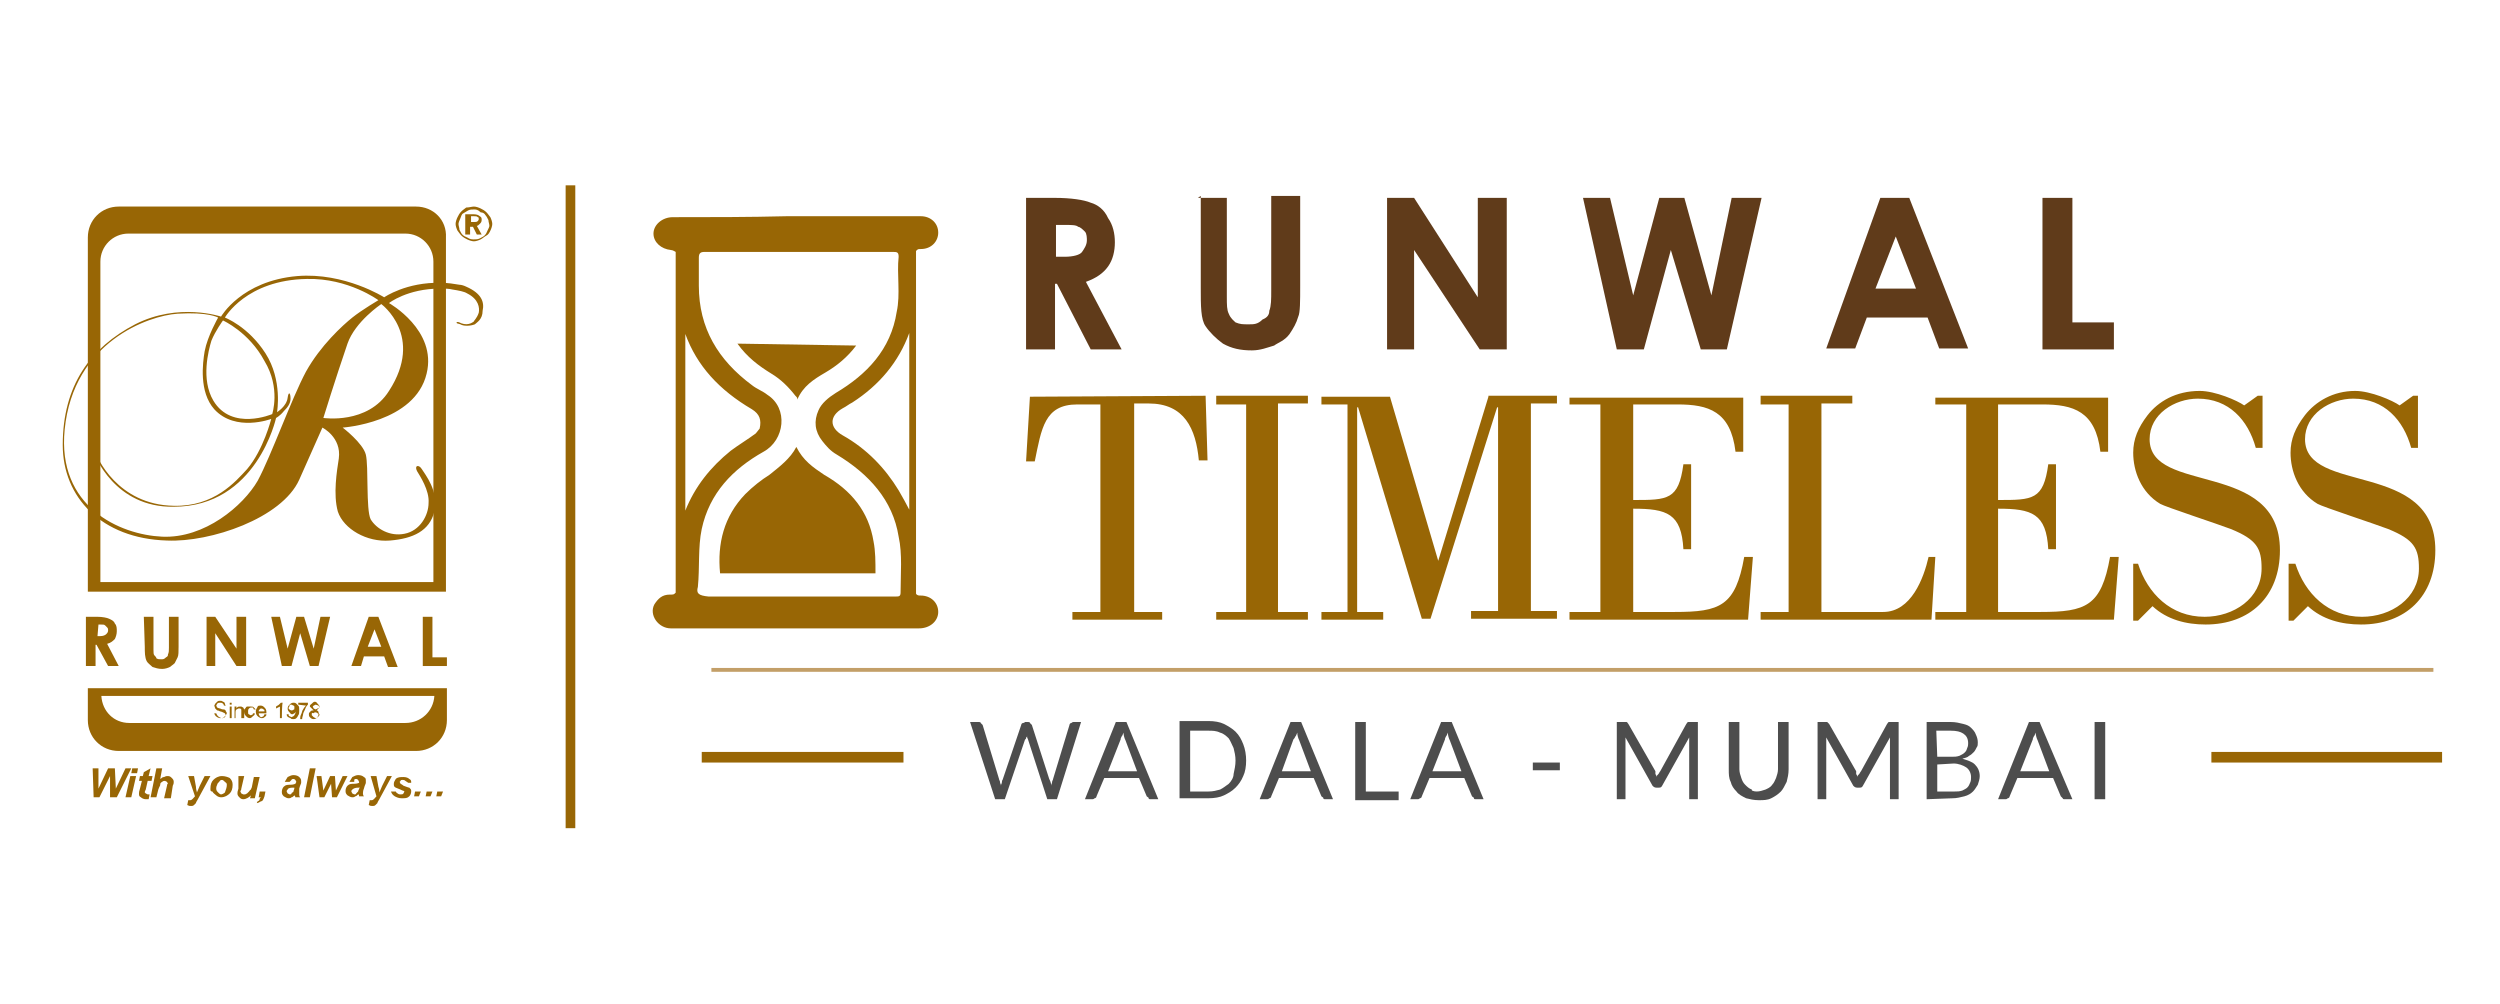 <?xml version="1.0" encoding="utf-8"?>
<!-- Generator: Adobe Illustrator 25.4.1, SVG Export Plug-In . SVG Version: 6.00 Build 0)  -->
<svg version="1.0" id="Layer_1" xmlns="http://www.w3.org/2000/svg" xmlns:xlink="http://www.w3.org/1999/xlink" x="0px" y="0px"
	 viewBox="0 0 259 104" style="enable-background:new 0 0 259 104;" xml:space="preserve">
<style type="text/css">
	.st0{fill:#986605;}
	.st1{fill:#4D4D4D;}
	.st2{fill:#C39F68;}
	.st3{fill:none;stroke:#986605;stroke-miterlimit:10;}
	.st4{fill:#603B1A;}
</style>
<g>
	<g>
		<path class="st0" d="M10.1,65.9h0.3c0.3,0,0.5-0.1,0.6-0.2c0.1-0.1,0.2-0.2,0.2-0.4c0-0.1,0-0.2-0.1-0.3s-0.2-0.2-0.2-0.2
			c-0.1-0.1-0.2-0.1-0.5-0.1h-0.2L10.1,65.9 M9.1,63.9h1c0.5,0,1,0.1,1.2,0.2c0.2,0.1,0.5,0.2,0.6,0.5c0.2,0.2,0.2,0.5,0.2,0.8
			c0,0.3-0.1,0.6-0.2,0.8c-0.2,0.2-0.4,0.4-0.8,0.5l1.2,2.3h-1.1l-1.2-2.2h-0.1v2.2h-1V63.9z"/>
		<path class="st0" d="M14.9,63.9h1v3.4c0,0.3,0,0.5,0.1,0.6s0.2,0.2,0.2,0.3c0.2,0.1,0.2,0.1,0.5,0.1c0.2,0,0.3,0,0.5-0.2
			c0.2-0.1,0.2-0.2,0.2-0.3c0.1-0.2,0.1-0.4,0.1-0.7v-3.2h1v3.1c0,0.5,0,0.9-0.1,1.1c-0.1,0.2-0.2,0.4-0.3,0.6
			c-0.2,0.2-0.4,0.3-0.5,0.4c-0.2,0.1-0.5,0.2-0.8,0.2c-0.4,0-0.7-0.1-1-0.2c-0.2-0.2-0.5-0.4-0.6-0.6C15,68.1,15,67.6,15,67
			L14.9,63.9"/>
		<polygon class="st0" points="21.4,63.9 22.3,63.9 24.5,67.2 24.5,63.9 25.5,63.9 25.5,69 24.5,69 22.3,65.6 22.3,69 21.4,69 		"/>
		<polygon class="st0" points="28.1,63.9 29,63.9 29.8,67.2 30.7,63.9 31.5,63.9 32.5,67.2 33.2,63.9 34.2,63.9 33,69 32.1,69 
			31.1,65.6 30.2,69 29.2,69 		"/>
		<path class="st0" d="M38.8,65.2l-0.7,1.8h1.4L38.8,65.2z M38.2,63.9h1l2,5.2h-1l-0.4-1.1h-2.1L37.4,69h-1L38.2,63.9z"/>
		<polygon class="st0" points="43.8,63.9 44.8,63.9 44.8,68.1 46.3,68.1 46.3,69 43.8,69 		"/>
		<path class="st0" d="M42,74.9H13.4c-1.6,0-2.8-1.2-2.9-2.8h34.5C44.9,73.7,43.6,74.9,42,74.9 M44.9,71.3H10.4l0,0H9.1v3.3
			c0,1.8,1.4,3.2,3.2,3.2h30.8c1.8,0,3.2-1.4,3.2-3.2v-3.3H44.9L44.9,71.3z M44.9,60.3H10.4V27.1c0-1.6,1.3-2.9,2.9-2.9H42
			c1.6,0,2.9,1.3,2.9,2.9V60.3z M43.1,21.4H12.3c-1.8,0-3.2,1.4-3.2,3.2v36.7h1.3l0,0h34.5l0,0h1.3V24.6
			C46.3,22.8,44.9,21.4,43.1,21.4"/>
		<path class="st0" d="M40.3,40.5c-2.2,3.5-6.8,2.8-6.8,2.8s1.2-3.9,2.5-7.7c0.8-2.3,3.5-4.1,3.5-4.1S44,34.8,40.3,40.5 M31.7,38.5
			c-1.5,2.8-3.6,8.7-5,11.3c-1.5,2.6-5.5,6-9.9,5.8S5.9,52.5,6.7,44.5c0.9-9.1,8.7-11.8,11.7-12c3.2-0.2,4.2,0.4,4.2,0.4
			s-1.1,1.9-1.4,3.5c-0.2,1.2-0.6,4.2,1,6c2.2,2.4,5.9,1,5.9,1s-0.8,3.2-2.5,5.2c-1.2,1.3-3.4,3.9-7.6,3.8c-5.8-0.1-8-5-8.2-5.8
			c-0.2-0.8-0.4-0.6-0.2,0c0.2,0.6,2.3,6,8.4,5.9c8.6,0,10.6-9.2,10.6-9.2s0.4-0.2,0.8-0.7c0.4-0.4,0.7-0.8,0.7-1.3
			c0-0.6-0.2-0.8-0.3-0.1c-0.1,0.9-1.1,1.5-1.1,1.5s0.6-3.3-1.2-6.1c-1.8-2.8-4.2-3.7-4.2-3.7s2.2-3.9,8.5-4
			c4.3-0.1,7.4,2.2,7.4,2.2s-1.7,1-2.7,1.8C35.5,33.7,33.2,35.8,31.7,38.5 M23.1,33.2c0,0,2.7,1.2,4.3,4.2c1.7,2.8,0.8,5.5,0.8,5.5
			s-4.2,1.8-6.1-1.4c-1.3-2.2-0.5-5.2-0.2-6.2C22.3,34.3,23.1,33.2,23.1,33.2 M48.3,29.7c-0.2-0.1-0.5-0.2-0.7-0.2l0,0
			c-0.6-0.1-1.2-0.2-1.9-0.2c-3.6-0.1-5.9,1.5-5.9,1.5s-4.1-2.6-9-2.2c-5.8,0.5-7.9,4.2-7.9,4.2s-4.4-1.5-8.9,0.8
			C9.4,36,6.5,39.9,6.5,46.1c0,5.4,4,9.7,10.8,9.9c4.5,0.2,11.9-2.3,13.7-6.3c0.8-1.8,2.4-5.4,2.4-5.4s2,1,1.7,3.2
			c-0.2,1.3-0.6,3.7-0.1,5.5c0.6,1.8,3,3.2,5.4,3c2.4-0.2,4.1-1,4.6-3c0.5-2.1-1-3.9-1.3-4.4c-0.3-0.5-0.8-0.4-0.5,0.2
			c0.3,0.5,1.3,2,1.2,3.3c0,1.3-0.9,2.9-2.5,3.2c-1.5,0.3-2.9-0.5-3.5-1.5c-0.5-1-0.2-5.5-0.5-6.7c-0.3-1.2-2.4-2.8-2.4-2.8
			s7.5-0.5,8.7-5.6c1.1-4.5-3.9-7.3-3.9-7.3s1.9-1.5,5.3-1.5c0.5,0,0.9,0,1.3,0.1c0.6,0.1,1.2,0.2,1.5,0.4c1.2,0.6,1.3,1.5,1.2,2
			c-0.2,0.6-0.5,0.8-0.5,0.9c-0.5,0.4-1,0.3-1.3,0.2c-0.2-0.1-0.4-0.2-0.5-0.1l0,0c0,0.1,0,0.1,0.4,0.2c0.3,0.2,1,0.2,1.5,0
			c0.2-0.2,0.8-0.5,0.8-1.4C50.2,31.3,49.9,30.4,48.3,29.7 M46.8,29.7L46.8,29.7L46.8,29.7L46.8,29.7L46.8,29.7z"/>
		<path class="st0" d="M32.3,73.9v0.2l0.2,0.2l0.2,0.1c0.1,0,0.2,0,0.2-0.1s0.1-0.2,0.1-0.2c0-0.1,0-0.2-0.1-0.2
			c-0.1-0.1-0.2-0.1-0.2-0.1s-0.2,0-0.2,0.1C32.4,73.8,32.3,73.9,32.3,73.9 M32.4,73.2l0.1,0.2l0.2,0.1l0.2-0.1l0.2-0.1l-0.1-0.2
			L32.7,73l-0.2,0.1L32.4,73.2z M32.5,73.6l-0.2-0.2l-0.2-0.2c0-0.2,0.1-0.2,0.2-0.3c0.1-0.1,0.2-0.2,0.3-0.2c0.2,0,0.2,0.1,0.3,0.2
			s0.2,0.2,0.2,0.3L33,73.4l-0.2,0.2c0.1,0,0.2,0.1,0.2,0.2s0.1,0.2,0.1,0.2c0,0.2-0.1,0.2-0.2,0.3c-0.1,0.1-0.2,0.2-0.4,0.2
			c-0.2,0-0.3-0.1-0.4-0.2c-0.1-0.1-0.1-0.2-0.1-0.3c0-0.1,0-0.2,0.1-0.2C32.2,73.6,32.3,73.6,32.5,73.6 M30.9,73v-0.2h1V73
			c-0.1,0.1-0.2,0.2-0.3,0.5c-0.1,0.2-0.2,0.4-0.2,0.5s-0.1,0.3-0.1,0.5h-0.2c0-0.2,0-0.3,0.1-0.5s0.1-0.4,0.2-0.5
			c0.1-0.2,0.2-0.3,0.3-0.4L30.9,73L30.9,73z M30.5,73.3c0-0.1,0-0.2-0.1-0.2L30.2,73c-0.1,0-0.2,0-0.2,0.1c0,0.1-0.1,0.2-0.1,0.2
			c0,0.1,0,0.2,0.1,0.2c0.1,0.1,0.2,0.1,0.2,0.1s0.2,0,0.2-0.1C30.5,73.6,30.5,73.4,30.5,73.3 M29.7,74h0.2c0,0.1,0,0.2,0.1,0.2
			l0.2,0.1l0.2-0.1l0.1-0.1l0.1-0.2c0-0.1,0.1-0.2,0.1-0.2l0,0l-0.2,0.2l-0.2,0.1c-0.2,0-0.2-0.1-0.3-0.2c-0.1-0.1-0.2-0.2-0.2-0.4
			s0.1-0.3,0.2-0.4c0.1-0.1,0.2-0.2,0.4-0.2c0.1,0,0.2,0,0.3,0.1c0.1,0.1,0.2,0.2,0.2,0.2c0.1,0.1,0.1,0.2,0.1,0.5
			c0,0.2,0,0.4-0.1,0.5c-0.1,0.2-0.1,0.2-0.2,0.3c-0.1,0.1-0.2,0.1-0.3,0.1c-0.2,0-0.2,0-0.3-0.1C29.8,74.3,29.7,74.2,29.7,74
			 M29.2,74.4h-0.2v-1.2l-0.2,0.1l-0.2,0.1v-0.2c0.1-0.1,0.2-0.1,0.3-0.2l0.2-0.2h0.2C29.2,72.8,29.2,74.4,29.2,74.4z M26.8,73.7
			h0.6c0-0.1,0-0.2-0.1-0.2c-0.1-0.1-0.2-0.1-0.2-0.1s-0.2,0-0.2,0.1C26.8,73.6,26.8,73.6,26.8,73.7 M27.4,74h0.2
			c0,0.2-0.1,0.2-0.2,0.3c-0.1,0.1-0.2,0.1-0.3,0.1s-0.3-0.1-0.4-0.2c-0.1-0.1-0.2-0.2-0.2-0.5c0-0.2,0.1-0.3,0.2-0.5
			c0-0.1,0.2-0.1,0.3-0.1c0.2,0,0.3,0.1,0.4,0.2c0.1,0.1,0.2,0.2,0.2,0.5v0.1h-0.8c0,0.2,0.1,0.2,0.1,0.3c0.1,0.1,0.2,0.1,0.2,0.1
			l0.2-0.1L27.4,74z M26.2,73.9h0.2c0,0.2-0.1,0.2-0.2,0.3c-0.1,0.1-0.2,0.2-0.3,0.2c-0.2,0-0.3-0.1-0.4-0.2
			c-0.1-0.1-0.2-0.2-0.2-0.5c0-0.2,0-0.2,0.1-0.3s0.1-0.2,0.2-0.2c0.2,0,0.2,0,0.4,0s0.2,0,0.3,0.1c0.1,0.1,0.2,0.2,0.2,0.2h-0.2
			l-0.1-0.2H26c-0.1,0-0.2,0.1-0.2,0.1c-0.1,0.1-0.1,0.2-0.1,0.3c0,0.2,0,0.3,0.1,0.3c0.1,0.1,0.2,0.1,0.2,0.1l0.2-0.1
			C26.2,74.2,26.2,74.1,26.2,73.9 M24.3,74.4v-1.2h0.2v0.2c0.1-0.2,0.2-0.2,0.4-0.2H25l0.2,0.1l0.1,0.2c0,0,0,0.1,0,0.2v0.7H25v-0.7
			v-0.2l-0.1-0.1h-0.2l-0.2,0.1c-0.1,0.1-0.1,0.2-0.1,0.3v0.6H24.3z M24,74.4h-0.2v-1.2H24V74.4z M24,73h-0.2v-0.2H24V73z
			 M22.2,73.9h0.2l0.1,0.2l0.2,0.2c0.1,0,0.2,0.1,0.2,0.1h0.2l0.2-0.1l0.1-0.2l-0.1-0.2l-0.2-0.1c0,0-0.2-0.1-0.3-0.1
			c-0.2-0.1-0.2-0.1-0.3-0.1l-0.2-0.2l-0.1-0.3l0.1-0.2c0.1-0.1,0.2-0.2,0.2-0.2c0.1-0.1,0.2-0.1,0.3-0.1c0.1,0,0.2,0,0.3,0.1
			c0.1,0,0.2,0.1,0.2,0.2s0.1,0.2,0.1,0.2h-0.2c0-0.1-0.1-0.2-0.1-0.2c-0.1-0.1-0.2-0.1-0.3-0.1s-0.2,0-0.3,0.1l-0.1,0.2l0.1,0.2
			c0,0,0.2,0.1,0.3,0.1c0.2,0.1,0.3,0.1,0.4,0.1s0.2,0.1,0.2,0.2c0.1,0.1,0.1,0.2,0.1,0.2l-0.1,0.2c-0.1,0.1-0.2,0.2-0.2,0.2
			c-0.1,0.1-0.2,0.1-0.3,0.1c-0.2,0-0.2,0-0.4-0.1c-0.1-0.1-0.2-0.1-0.2-0.2C22.3,74.1,22.2,74,22.2,73.9"/>
		<path class="st0" d="M45.3,82h0.6l-0.2,0.5h-0.5L45.3,82 M44.2,82h0.6l-0.2,0.5h-0.5L44.2,82z M43,82h0.6l-0.2,0.5h-0.5L43,82z
			 M40.5,82L41,82c0.1,0.2,0.2,0.2,0.2,0.2c0.1,0.1,0.2,0.1,0.3,0.1c0.2,0,0.2,0,0.3-0.1l0.1-0.2L41.9,82c0,0-0.1-0.1-0.2-0.1
			c-0.4-0.2-0.5-0.2-0.7-0.3c-0.2-0.1-0.2-0.2-0.2-0.4s0.1-0.3,0.2-0.5c0.2-0.2,0.5-0.2,0.8-0.2s0.5,0.1,0.6,0.2
			c0.2,0.1,0.2,0.2,0.2,0.4h-0.3L42,80.9c-0.1-0.1-0.2-0.1-0.3-0.1s-0.2,0-0.2,0.1L41.4,81l0.1,0.2c0,0,0.2,0.1,0.3,0.2
			c0.3,0.1,0.5,0.2,0.6,0.2c0.2,0.2,0.2,0.2,0.2,0.4c0,0.2-0.1,0.4-0.2,0.5c-0.2,0.2-0.4,0.2-0.8,0.2c-0.3,0-0.5-0.1-0.7-0.2
			C40.6,82.3,40.6,82.2,40.5,82 M38.4,80.4H39l0.2,1.1c0.1,0.3,0.1,0.5,0.1,0.6c0.1-0.2,0.2-0.5,0.3-0.7l0.5-1h0.5l-1.3,2.4
			c-0.1,0.2-0.2,0.3-0.2,0.4c-0.1,0.1-0.2,0.2-0.2,0.2c-0.1,0.1-0.2,0.1-0.3,0.1c-0.2,0-0.2,0-0.4-0.1l0.1-0.5h0.2
			c0.2,0,0.3-0.2,0.5-0.4L38.4,80.4z M37.3,81.6h-0.2c-0.3,0-0.5,0.1-0.6,0.2c-0.1,0.1-0.1,0.1-0.1,0.2l0.1,0.2l0.2,0.1
			c0.1,0,0.2,0,0.2-0.1l0.2-0.2c0-0.1,0.1-0.2,0.1-0.3L37.3,81.6z M36.7,81L36.2,81c0.1-0.2,0.2-0.3,0.3-0.5
			c0.2-0.1,0.4-0.2,0.6-0.2c0.3,0,0.5,0.1,0.6,0.2c0.2,0.1,0.2,0.2,0.2,0.4v0.2c0,0.1-0.1,0.2-0.2,0.6c-0.1,0.2-0.1,0.5-0.1,0.5
			s0,0.2,0.1,0.3h-0.5c0-0.1,0-0.2-0.1-0.2c-0.1,0.1-0.2,0.2-0.3,0.2c-0.1,0.1-0.2,0.1-0.3,0.1c-0.2,0-0.3-0.1-0.5-0.2
			c-0.2-0.2-0.2-0.3-0.2-0.5c0-0.2,0.1-0.4,0.2-0.5c0.2-0.2,0.4-0.2,0.7-0.2s0.5-0.1,0.5-0.1V81l-0.1-0.2c-0.1-0.1-0.2-0.1-0.2-0.1
			s-0.2,0-0.2,0.1L36.7,81z M34.9,82.6h-0.5l-0.1-1.4l-0.7,1.4h-0.5l-0.3-2.2h0.5l0.2,1.5l0.7-1.5h0.5l0.1,1.5l0.7-1.5H36L34.9,82.6
			z M31.5,82.6l0.6-3h0.6l-0.6,3H31.5z M30.5,81.6h-0.2c-0.3,0-0.5,0.1-0.5,0.2c-0.1,0.1-0.1,0.1-0.1,0.2l0.1,0.2l0.2,0.1
			c0.1,0,0.2,0,0.2-0.1s0.2-0.1,0.2-0.2S30.5,81.8,30.5,81.6L30.5,81.6z M30,81L29.5,81c0.1-0.2,0.2-0.3,0.3-0.5
			c0.2-0.1,0.4-0.2,0.6-0.2c0.3,0,0.5,0.1,0.6,0.2s0.2,0.2,0.2,0.4v0.2c0,0.1-0.1,0.2-0.2,0.6C31,82,31,82.2,31,82.3s0,0.2,0.1,0.3
			h-0.5c0-0.1-0.1-0.2-0.1-0.2c-0.1,0.1-0.2,0.2-0.3,0.2c-0.1,0.1-0.2,0.1-0.3,0.1c-0.2,0-0.3-0.1-0.5-0.2c-0.2-0.2-0.2-0.3-0.2-0.5
			c0-0.2,0.1-0.4,0.2-0.5c0.2-0.2,0.4-0.2,0.7-0.2s0.5-0.1,0.5-0.1l0.1-0.2l-0.1-0.2c-0.1-0.1-0.2-0.1-0.2-0.1s-0.2,0-0.2,0.1L30,81
			z M26.9,82h0.6l-0.1,0.5c-0.1,0.3-0.2,0.5-0.3,0.5s-0.3,0.2-0.5,0.2l0.1-0.2c0.1,0,0.2-0.1,0.2-0.2s0.1-0.2,0.2-0.2h-0.3L26.9,82z
			 M24.7,80.4h0.6L25,81.7c0,0.2-0.1,0.2-0.1,0.3l0.1,0.2l0.2,0.1h0.2l0.2-0.1l0.2-0.2c0.1-0.1,0.1-0.2,0.2-0.2
			c0-0.1,0.1-0.2,0.1-0.3l0.2-1h0.6l-0.5,2.2h-0.5l0.1-0.3c-0.2,0.2-0.5,0.4-0.8,0.4c-0.2,0-0.3-0.1-0.4-0.2
			c-0.1-0.1-0.2-0.2-0.2-0.4c0-0.1,0-0.2,0.1-0.5L24.7,80.4z M23.5,81.3c0-0.2-0.1-0.2-0.2-0.3c-0.1-0.1-0.2-0.2-0.3-0.2
			c-0.2,0-0.2,0.1-0.3,0.2c-0.1,0.1-0.2,0.2-0.2,0.3c-0.1,0.2-0.1,0.3-0.1,0.4c0,0.2,0.1,0.3,0.2,0.4c0.1,0.1,0.2,0.2,0.3,0.2
			s0.3-0.1,0.4-0.2C23.4,81.8,23.5,81.6,23.5,81.3 M21.8,81.7c0-0.4,0.1-0.7,0.3-0.9c0.2-0.2,0.5-0.4,0.9-0.4c0.3,0,0.6,0.1,0.8,0.2
			c0.2,0.2,0.3,0.4,0.3,0.7c0,0.4-0.1,0.7-0.3,0.9c-0.2,0.2-0.5,0.4-0.9,0.4c-0.2,0-0.4-0.1-0.5-0.2s-0.3-0.2-0.4-0.4
			C21.8,82,21.8,81.9,21.8,81.7 M19.5,80.4h0.6l0.2,1.1c0,0.3,0.1,0.5,0.1,0.6c0.1-0.2,0.2-0.5,0.3-0.7l0.5-1h0.6l-1.3,2.4
			c-0.1,0.2-0.2,0.3-0.2,0.4c-0.1,0.1-0.2,0.2-0.2,0.2c-0.1,0.1-0.2,0.1-0.3,0.1c-0.2,0-0.2,0-0.4-0.1l0.1-0.5h0.2
			c0.2,0,0.3-0.2,0.5-0.4L19.5,80.4z M16.2,82.6h-0.6l0.6-3h0.6l-0.2,1.1c0.2-0.1,0.2-0.2,0.4-0.2c0.2-0.1,0.2-0.1,0.4-0.1
			c0.2,0,0.3,0.1,0.4,0.2c0.1,0.1,0.2,0.2,0.2,0.4c0,0.1,0,0.2-0.1,0.4l-0.2,1.3H17l0.3-1.3c0-0.2,0.1-0.2,0.1-0.2l-0.1-0.2
			l-0.2-0.1c-0.1,0-0.2,0-0.3,0.1c-0.2,0.1-0.2,0.2-0.2,0.3s-0.1,0.2-0.2,0.5L16.2,82.6z M14.4,80.9l0.1-0.5h0.3l0.1-0.4l0.7-0.4
			l-0.2,0.8h0.4l-0.1,0.5h-0.4l-0.2,0.9c-0.1,0.2-0.1,0.2-0.1,0.3l0.1,0.1l0.2,0.1c0,0,0.1,0,0.2,0l-0.1,0.5c-0.1,0-0.2,0-0.3,0
			c-0.2,0-0.4-0.1-0.5-0.2c-0.2-0.1-0.2-0.2-0.2-0.4c0-0.1,0-0.2,0.1-0.5l0.2-0.8H14.4z M13.5,80.4h0.6l-0.5,2.2h-0.6L13.5,80.4z
			 M13.7,79.6h0.6l-0.1,0.5h-0.6L13.7,79.6z M12.1,82.6h-0.7v-2.2l-1.1,2.2H9.7l-0.1-3h0.6v2.1l1-2.1h0.7l0.1,2.1l1-2.1h0.6
			L12.1,82.6z"/>
		<path class="st0" d="M49.1,21.4c0.2,0,0.5,0.1,0.7,0.2c0.2,0.1,0.4,0.2,0.6,0.4c0.2,0.2,0.3,0.4,0.4,0.5c0.1,0.2,0.2,0.5,0.2,0.7
			s-0.1,0.5-0.2,0.7s-0.2,0.4-0.4,0.5s-0.4,0.3-0.6,0.4c-0.2,0.1-0.5,0.2-0.7,0.2s-0.5-0.1-0.7-0.2c-0.2-0.1-0.4-0.2-0.6-0.4
			c-0.2-0.2-0.3-0.4-0.4-0.5c-0.1-0.2-0.2-0.5-0.2-0.7c0-0.2,0.1-0.5,0.2-0.7c0.1-0.2,0.2-0.4,0.4-0.6c0.2-0.2,0.4-0.3,0.5-0.4
			C48.6,21.5,48.9,21.4,49.1,21.4 M49.1,21.7c-0.2,0-0.4,0-0.6,0.1c-0.2,0.1-0.3,0.2-0.5,0.3s-0.2,0.3-0.3,0.5
			c-0.1,0.2-0.2,0.5-0.2,0.6c0,0.2,0.1,0.4,0.1,0.6c0.1,0.2,0.2,0.4,0.3,0.5c0.2,0.2,0.3,0.2,0.5,0.3c0.3,0.2,0.5,0.2,0.7,0.2
			s0.4,0,0.6-0.1c0.2-0.1,0.4-0.2,0.5-0.3c0.2-0.2,0.2-0.3,0.3-0.5s0.2-0.4,0.2-0.5c0-0.2-0.1-0.4-0.1-0.6c-0.1-0.2-0.2-0.4-0.3-0.5
			C50.2,22.1,50,22,49.8,22C49.5,21.7,49.3,21.7,49.1,21.7 M48.3,22.2h0.8c0.3,0,0.5,0.1,0.6,0.2c0.2,0.1,0.2,0.2,0.2,0.4
			c0,0.2-0.1,0.3-0.2,0.4c-0.1,0.1-0.2,0.2-0.3,0.2l0.5,0.9h-0.5l-0.4-0.8h-0.3v0.8h-0.5V22.2z M48.8,22.4V23h0.3
			c0.2,0,0.3,0,0.4-0.1c0.1-0.1,0.1-0.2,0.1-0.2c0-0.1,0-0.2-0.1-0.2c-0.1-0.1-0.2-0.1-0.4-0.1H48.8z"/>
	</g>
	<g>
		<g>
			<rect x="229.1" y="77.9" class="st0" width="23.9" height="1.1"/>
		</g>
		<g>
			<rect x="72.7" y="77.9" class="st0" width="20.9" height="1.1"/>
		</g>
		<g>
			<path class="st1" d="M100.5,74.8h0.9c0.1,0,0.2,0,0.2,0.1c0.1,0.1,0.1,0.1,0.2,0.2l1.7,5.6c0,0.1,0.1,0.2,0.1,0.3
				c0,0.2,0.1,0.2,0.1,0.4c0-0.2,0.1-0.2,0.1-0.4c0-0.2,0.1-0.2,0.1-0.3l1.9-5.6c0-0.1,0.1-0.2,0.2-0.2c0.1,0,0.2-0.1,0.2-0.1h0.3
				c0.1,0,0.2,0,0.2,0.1c0.1,0.1,0.1,0.1,0.2,0.2l1.8,5.6c0.1,0.2,0.2,0.4,0.2,0.7c0-0.2,0.1-0.2,0.1-0.4c0-0.1,0.1-0.2,0.1-0.3
				l1.7-5.6c0-0.1,0.1-0.2,0.2-0.2c0.1-0.1,0.2-0.1,0.2-0.1h0.8l-2.5,8h-1l-2-6.2c-0.1-0.2-0.1-0.2-0.1-0.4c0,0.1,0,0.2-0.1,0.2
				c0,0.1,0,0.2-0.1,0.2l-2.1,6.2h-1L100.5,74.8z"/>
			<path class="st1" d="M120,82.8h-0.8c-0.1,0-0.2,0-0.2-0.1s-0.1-0.1-0.2-0.2l-0.8-1.9h-3.6l-0.8,1.9c0,0.1-0.1,0.2-0.2,0.2
				c-0.1,0.1-0.2,0.1-0.2,0.1h-0.8l3.2-8h1.1L120,82.8z M114.8,79.9h3l-1.2-3.2c-0.1-0.2-0.2-0.5-0.2-0.8c-0.1,0.2-0.1,0.3-0.2,0.4
				c-0.1,0.2-0.1,0.2-0.1,0.3L114.8,79.9z"/>
			<path class="st1" d="M129.1,78.8c0,0.6-0.1,1.2-0.3,1.6c-0.2,0.5-0.5,0.9-0.8,1.2c-0.4,0.4-0.8,0.6-1.2,0.8s-1,0.3-1.6,0.3h-3v-8
				h3c0.6,0,1.2,0.1,1.6,0.3s0.9,0.5,1.2,0.8c0.4,0.4,0.6,0.8,0.8,1.3C129,77.6,129.1,78.2,129.1,78.8z M128,78.8
				c0-0.5-0.1-0.9-0.2-1.3c-0.2-0.4-0.3-0.7-0.5-1c-0.2-0.2-0.5-0.5-0.9-0.6c-0.4-0.2-0.8-0.2-1.2-0.2h-1.9V82h1.9
				c0.5,0,0.8-0.1,1.2-0.2c0.4-0.2,0.6-0.4,0.9-0.6c0.2-0.2,0.5-0.6,0.5-1C127.9,79.7,128,79.3,128,78.8z"/>
			<path class="st1" d="M138.1,82.8h-0.8c-0.1,0-0.2,0-0.2-0.1s-0.1-0.1-0.2-0.2l-0.8-1.9h-3.6l-0.8,1.9c0,0.1-0.1,0.2-0.2,0.2
				c-0.1,0.1-0.2,0.1-0.2,0.1h-0.8l3.2-8h1.1L138.1,82.8z M132.8,79.9h3l-1.2-3.2c-0.1-0.2-0.2-0.5-0.2-0.8
				c-0.1,0.2-0.1,0.3-0.2,0.4c-0.1,0.2-0.1,0.2-0.2,0.3L132.8,79.9z"/>
			<path class="st1" d="M141.4,82h3.5v0.9h-4.5v-8.1h1.1V82z"/>
			<path class="st1" d="M153.7,82.8h-0.8c-0.1,0-0.2,0-0.2-0.1s-0.1-0.1-0.2-0.2l-0.8-1.9h-3.6l-0.8,1.9c0,0.1-0.1,0.2-0.2,0.2
				c-0.1,0.1-0.2,0.1-0.2,0.1h-0.8l3.2-8h1.1L153.7,82.8z M148.4,79.9h3l-1.2-3.2c-0.1-0.2-0.2-0.5-0.2-0.8
				c-0.1,0.2-0.1,0.3-0.2,0.4c-0.1,0.2-0.1,0.2-0.1,0.3L148.4,79.9z"/>
			<path class="st1" d="M158.8,79h2.8v0.8h-2.8V79z"/>
			<path class="st1" d="M171.5,80.2c0.1,0.1,0.1,0.2,0.1,0.3c0-0.1,0.1-0.2,0.2-0.3c0.1-0.1,0.1-0.2,0.2-0.3l2.7-4.9
				c0.1-0.1,0.1-0.2,0.2-0.2c0.1,0,0.2,0,0.2,0h0.8v8h-0.9v-5.9c0-0.1,0-0.2,0-0.2c0-0.1,0-0.2,0-0.3l-2.8,5
				c-0.1,0.2-0.2,0.2-0.4,0.2h-0.2c-0.2,0-0.3-0.1-0.4-0.2l-2.8-5c0,0.1,0,0.2,0,0.3s0,0.2,0,0.2v5.9h-0.9v-8h0.8c0.1,0,0.2,0,0.2,0
				c0.1,0,0.1,0.1,0.2,0.2l2.8,4.9C171.5,80,171.5,80.1,171.5,80.2z"/>
			<path class="st1" d="M182,82c0.3,0,0.6-0.1,0.9-0.2c0.2-0.1,0.5-0.2,0.7-0.5c0.2-0.2,0.3-0.5,0.4-0.7c0.1-0.3,0.2-0.6,0.2-0.9
				v-4.9h1.1v4.9c0,0.5-0.1,0.9-0.2,1.3c-0.2,0.4-0.4,0.8-0.6,1c-0.3,0.3-0.6,0.5-1,0.7s-0.8,0.2-1.3,0.2s-0.9-0.1-1.3-0.2
				c-0.4-0.2-0.8-0.4-1-0.7c-0.3-0.3-0.5-0.6-0.6-1c-0.2-0.4-0.2-0.8-0.2-1.3v-4.9h1.1v4.9c0,0.3,0.1,0.6,0.2,0.9
				c0.1,0.3,0.2,0.5,0.4,0.7c0.2,0.2,0.4,0.4,0.7,0.5C181.4,81.9,181.7,82,182,82z"/>
			<path class="st1" d="M192.3,80.2c0.1,0.1,0.1,0.2,0.1,0.3c0-0.1,0.1-0.2,0.2-0.3c0.1-0.1,0.1-0.2,0.2-0.3l2.7-4.9
				c0.1-0.1,0.1-0.2,0.2-0.2s0.2,0,0.2,0h0.8v8h-0.9v-5.9c0-0.1,0-0.2,0-0.2c0-0.1,0-0.2,0-0.3l-2.8,5c-0.1,0.2-0.2,0.2-0.4,0.2
				h-0.2c-0.2,0-0.3-0.1-0.4-0.2l-2.8-5c0,0.1,0,0.2,0,0.3s0,0.2,0,0.2v5.9h-0.9v-8h0.8c0.1,0,0.2,0,0.2,0s0.1,0.1,0.2,0.2l2.8,4.9
				C192.3,80,192.3,80.1,192.3,80.2z"/>
			<path class="st1" d="M199.6,82.8v-8h2.5c0.5,0,0.9,0.1,1.3,0.2s0.6,0.2,0.8,0.4c0.2,0.2,0.4,0.4,0.5,0.7c0.1,0.2,0.2,0.5,0.2,0.8
				c0,0.2,0,0.4-0.1,0.5c-0.1,0.2-0.2,0.4-0.3,0.5c-0.2,0.2-0.3,0.3-0.5,0.4c-0.2,0.2-0.4,0.2-0.7,0.3c0.6,0.2,1,0.3,1.3,0.6
				c0.3,0.3,0.5,0.7,0.5,1.2c0,0.3-0.1,0.6-0.2,0.9c-0.2,0.3-0.3,0.5-0.5,0.7c-0.2,0.2-0.5,0.4-0.9,0.5c-0.4,0.1-0.8,0.2-1.2,0.2
				L199.6,82.8L199.6,82.8z M200.7,78.4h1.5c0.3,0,0.5,0,0.8-0.1c0.2-0.1,0.4-0.2,0.5-0.3c0.2-0.2,0.2-0.2,0.3-0.5
				c0.1-0.2,0.1-0.4,0.1-0.5c0-0.5-0.2-0.8-0.5-1c-0.3-0.2-0.7-0.3-1.3-0.3h-1.5L200.7,78.4L200.7,78.4z M200.7,79.2V82h1.8
				c0.3,0,0.5,0,0.8-0.1c0.2-0.1,0.4-0.2,0.5-0.3c0.2-0.2,0.2-0.3,0.3-0.5c0.1-0.2,0.1-0.4,0.1-0.6c0-0.4-0.2-0.8-0.5-1
				c-0.3-0.2-0.8-0.4-1.3-0.4L200.7,79.2L200.7,79.2L200.7,79.2z"/>
			<path class="st1" d="M214.7,82.8h-0.8c-0.1,0-0.2,0-0.2-0.1c-0.1-0.1-0.1-0.1-0.2-0.2l-0.8-1.9H209l-0.8,1.9
				c0,0.1-0.1,0.2-0.2,0.2c-0.1,0.1-0.2,0.1-0.2,0.1h-0.8l3.2-8h1.1L214.7,82.8z M209.3,79.9h3l-1.2-3.2c-0.1-0.2-0.2-0.5-0.2-0.8
				c-0.1,0.2-0.1,0.3-0.2,0.4c-0.1,0.2-0.1,0.2-0.1,0.3L209.3,79.9z"/>
			<path class="st1" d="M218,82.8H217v-8h1.1V82.8z"/>
		</g>
	</g>
	<rect x="73.7" y="69.2" class="st2" width="178.4" height="0.4"/>
	<path class="st0" d="M79.7,49.2c-0.8,0.5-1.7,1.2-2.5,2c-2.2,2.3-2.9,5.1-2.6,8.2h16.1c0-1.2,0-2.3-0.2-3.3
		c-0.5-3.1-2.3-5.3-5.1-6.9c-1.2-0.8-2.2-1.5-2.9-2.9C81.9,47.5,80.7,48.4,79.7,49.2 M76.4,35.6c1,1.4,2.2,2.3,3.5,3.1
		c1,0.6,1.8,1.4,2.5,2.3c0.2,0.2,0.2,0.2,0.2,0.4c0.6-1.4,1.7-2.1,2.9-2.8s2.3-1.6,3.2-2.8L76.4,35.6L76.4,35.6L76.4,35.6z M71,34.6
		c1.2,3.3,3.5,5.8,6.9,7.8c0.8,0.5,1,1.1,0.8,2l-0.4,0.5c-0.8,0.6-1.8,1.2-2.6,1.8c-2.1,1.7-3.7,3.7-4.7,6.2
		C71,52.8,71,34.6,71,34.6z M93.1,50.8c-1.4-2.3-3.3-4.3-5.8-5.7c-1.4-0.8-1.4-2,0-2.8c0.4-0.2,0.6-0.4,1-0.6
		c2.8-1.8,4.8-4.2,5.9-7.2v18.3C93.9,52.2,93.5,51.5,93.1,50.8 M72.3,60.8c0.2-2,0-4.1,0.4-6c0.8-3.7,3.2-6.2,6.4-8
		c2.2-1.2,2.6-4.5,0.4-5.9c-0.5-0.4-1.1-0.6-1.6-1c-3.5-2.6-5.5-5.9-5.5-10.3c0-1,0-2,0-2.9c0-0.5,0.2-0.6,0.6-0.6
		c6.5,0,12.9,0,19.5,0c0.4,0,0.6,0,0.6,0.5c-0.2,1.8,0.2,3.9-0.2,5.7c-0.6,3.9-3.1,6.5-6.3,8.4c-0.8,0.5-1.5,1.1-1.8,1.8
		c-0.5,1.1-0.4,2.2,0.4,3.2c0.4,0.5,0.8,1,1.5,1.4c3.3,2,5.8,4.7,6.4,8.5c0.4,1.8,0.2,3.9,0.2,5.8c0,0.4-0.2,0.4-0.5,0.4h-0.2
		c-1.5,0-2.8,0-4.3,0c-1.8,0-3.5,0-5.4,0c-3.2,0-6.3,0-9.5,0l0,0C72.4,61.7,72.1,61.5,72.3,60.8 M69.7,22.5c-1.1,0-2,0.8-2,1.7
		s0.8,1.6,1.8,1.7c0.2,0,0.5,0.2,0.5,0.2v35.3c-0.2,0.2-0.2,0.2-0.6,0.2c-0.8,0-1.2,0.4-1.6,1c-0.6,1.1,0.4,2.5,1.7,2.5
		c6.2,0,12.3,0,18.5,0c2.5,0,4.9,0,7.2,0c1.2,0,2-0.8,2-1.7c0-1-0.8-1.7-1.8-1.7c-0.2,0-0.4,0-0.5-0.2V26c0.2-0.2,0.2-0.2,0.5-0.2
		c1.1,0,1.8-0.8,1.8-1.7c0-1-0.8-1.7-1.8-1.7c-4.7,0-9.2,0-13.9,0C77.6,22.5,73.6,22.5,69.7,22.5"/>
	<path class="st0" d="M106.7,41.1l-0.4,6.7h0.9c0.7-3.4,1-5.9,4.4-5.9h2.4v21.5h-2.9v0.8h9.3v-0.8h-2.9V41.8h1.5
		c3.7,0,4.9,2.6,5.2,5.9h0.9l-0.2-6.7L106.7,41.1L106.7,41.1z M126,41.1v0.8h3.1v21.5H126v0.8h9.5v-0.8h-3.1V41.8h3.1v-0.8H126z
		 M154.2,41.1l-5.2,17l0,0l-5-17h-7.1v0.8h2.7v21.5h-2.7v0.8h6.4v-0.8h-2.7V42.2h0.1l6.6,21.9h0.9l6.9-21.9h0.1v21.1h-2.8v0.8h8.9
		v-0.8h-2.7V41.8h2.7v-0.8H154.2z M162.6,41.1v0.8h3.2v21.5h-3.2v0.8h18.5l0.5-6.5h-0.9c-0.9,5.1-2.5,5.7-7.2,5.7h-4.3V52.7
		c3.5,0,5,0.5,5.2,4.2h0.8v-8.8h-0.8c-0.5,3.7-1.6,3.7-5.2,3.7v-9.9h4.6c3.2,0,5.5,0.7,6,4.9h0.8v-5.6H162.6z M182.4,41.1v0.8h2.9
		v21.5h-2.9v0.8h17.7l0.4-6.5h-0.7c-0.5,2.2-1.8,5.7-4.7,5.7h-6.4V41.8h3.2v-0.8H182.4z M200.5,41.1v0.8h3.2v21.5h-3.2v0.8H219
		l0.5-6.5h-0.9c-0.9,5.1-2.5,5.7-7.2,5.7H207V52.7c3.5,0,5,0.5,5.2,4.2h0.8v-8.8h-0.8c-0.5,3.7-1.6,3.7-5.2,3.7v-9.9h4.6
		c3.2,0,5.5,0.7,6,4.9h0.8v-5.6H200.5z M222.5,43c-1,1.3-1.5,2.5-1.5,3.9c0,1.9,0.8,4.1,2.8,5.3c0.5,0.3,6,2.1,7.3,2.6
		c2.7,1.1,3.2,2,3.2,4.1c0,3.1-2.9,5-5.9,5c-3.5,0-5.9-2.4-6.9-5.5H221v5.9h0.5l1.5-1.5c1.5,1.4,3.5,1.9,5.5,1.9
		c4.6,0,7.7-2.9,7.7-7.7c0-9.4-13.5-5.7-13.5-11.5c0-2.6,2.6-4.2,5-4.2c3.2,0,5.2,2.2,6,5.1h0.7V41h-0.5l-1.4,1
		c-0.7-0.5-3-1.5-4.6-1.5C225.4,40.5,223.6,41.6,222.5,43 M238.8,43c-1,1.3-1.5,2.5-1.5,3.9c0,1.9,0.8,4.1,2.8,5.3
		c0.5,0.3,6,2.1,7.3,2.6c2.7,1.1,3.2,2,3.2,4.1c0,3.1-2.9,5-5.9,5c-3.5,0-5.9-2.4-6.9-5.5h-0.7v5.9h0.5l1.5-1.5
		c1.5,1.4,3.5,1.9,5.5,1.9c4.6,0,7.7-2.9,7.7-7.7c0-9.4-13.5-5.7-13.5-11.5c0-2.6,2.6-4.2,5-4.2c3.2,0,5.2,2.2,6,5.1h0.7V41h-0.5
		l-1.4,1c-0.7-0.5-3-1.5-4.6-1.5C241.7,40.5,239.9,41.6,238.8,43"/>
	<line class="st3" x1="59.1" y1="19.2" x2="59.1" y2="85.8"/>
	<g>
		<g>
			<path class="st4" d="M109.4,26.6h0.9c0.9,0,1.6-0.2,1.8-0.5s0.5-0.7,0.5-1.2c0-0.2,0-0.7-0.2-0.9c-0.2-0.2-0.5-0.5-0.7-0.5
				c-0.2-0.2-0.7-0.2-1.6-0.2h-0.7V26.6 M106.3,20.5h3c1.6,0,3,0.2,3.7,0.5c0.7,0.2,1.4,0.7,1.8,1.6c0.5,0.7,0.7,1.6,0.7,2.5
				c0,0.9-0.2,1.8-0.7,2.5c-0.5,0.7-1.2,1.2-2.3,1.6l3.7,7H113l-3.5-6.8h-0.2v6.8h-3V20.5z"/>
			<path class="st4" d="M124.1,20.5h3v10.2c0,0.9,0,1.4,0.2,1.8c0.2,0.5,0.5,0.7,0.7,0.9c0.5,0.2,0.7,0.2,1.4,0.2
				c0.5,0,0.9,0,1.4-0.5c0.5-0.2,0.7-0.5,0.7-0.9c0.2-0.5,0.2-1.2,0.2-2.1v-9.8h3v9.3c0,1.6,0,2.8-0.2,3.2c-0.2,0.7-0.5,1.2-0.9,1.8
				c-0.5,0.7-1.2,0.9-1.6,1.2c-0.7,0.2-1.4,0.5-2.3,0.5c-1.2,0-2.1-0.2-3-0.7c-0.7-0.5-1.4-1.2-1.8-1.8c-0.5-0.7-0.5-2.1-0.5-4v-9.5
				"/>
			<polygon class="st4" points="143.7,20.5 146.5,20.5 153.1,30.8 153.1,20.5 156.1,20.5 156.1,36.2 153.3,36.2 146.5,25.9 
				146.5,36.2 143.7,36.2 			"/>
			<polygon class="st4" points="164,20.5 166.8,20.5 169.2,30.6 171.9,20.5 174.5,20.5 177.3,30.6 179.4,20.5 182.5,20.5 
				178.9,36.2 176.2,36.2 173.1,25.9 170.3,36.2 167.5,36.2 			"/>
			<path class="st4" d="M196.4,24.5l-2.1,5.4h4.2L196.4,24.5z M194.8,20.5h3l6.1,15.6h-3l-1.2-3.2h-6.3l-1.2,3.2h-3L194.8,20.5z"/>
			<polygon class="st4" points="211.6,20.5 214.7,20.5 214.7,33.4 219,33.4 219,36.2 211.6,36.2 			"/>
		</g>
	</g>
</g>
</svg>
